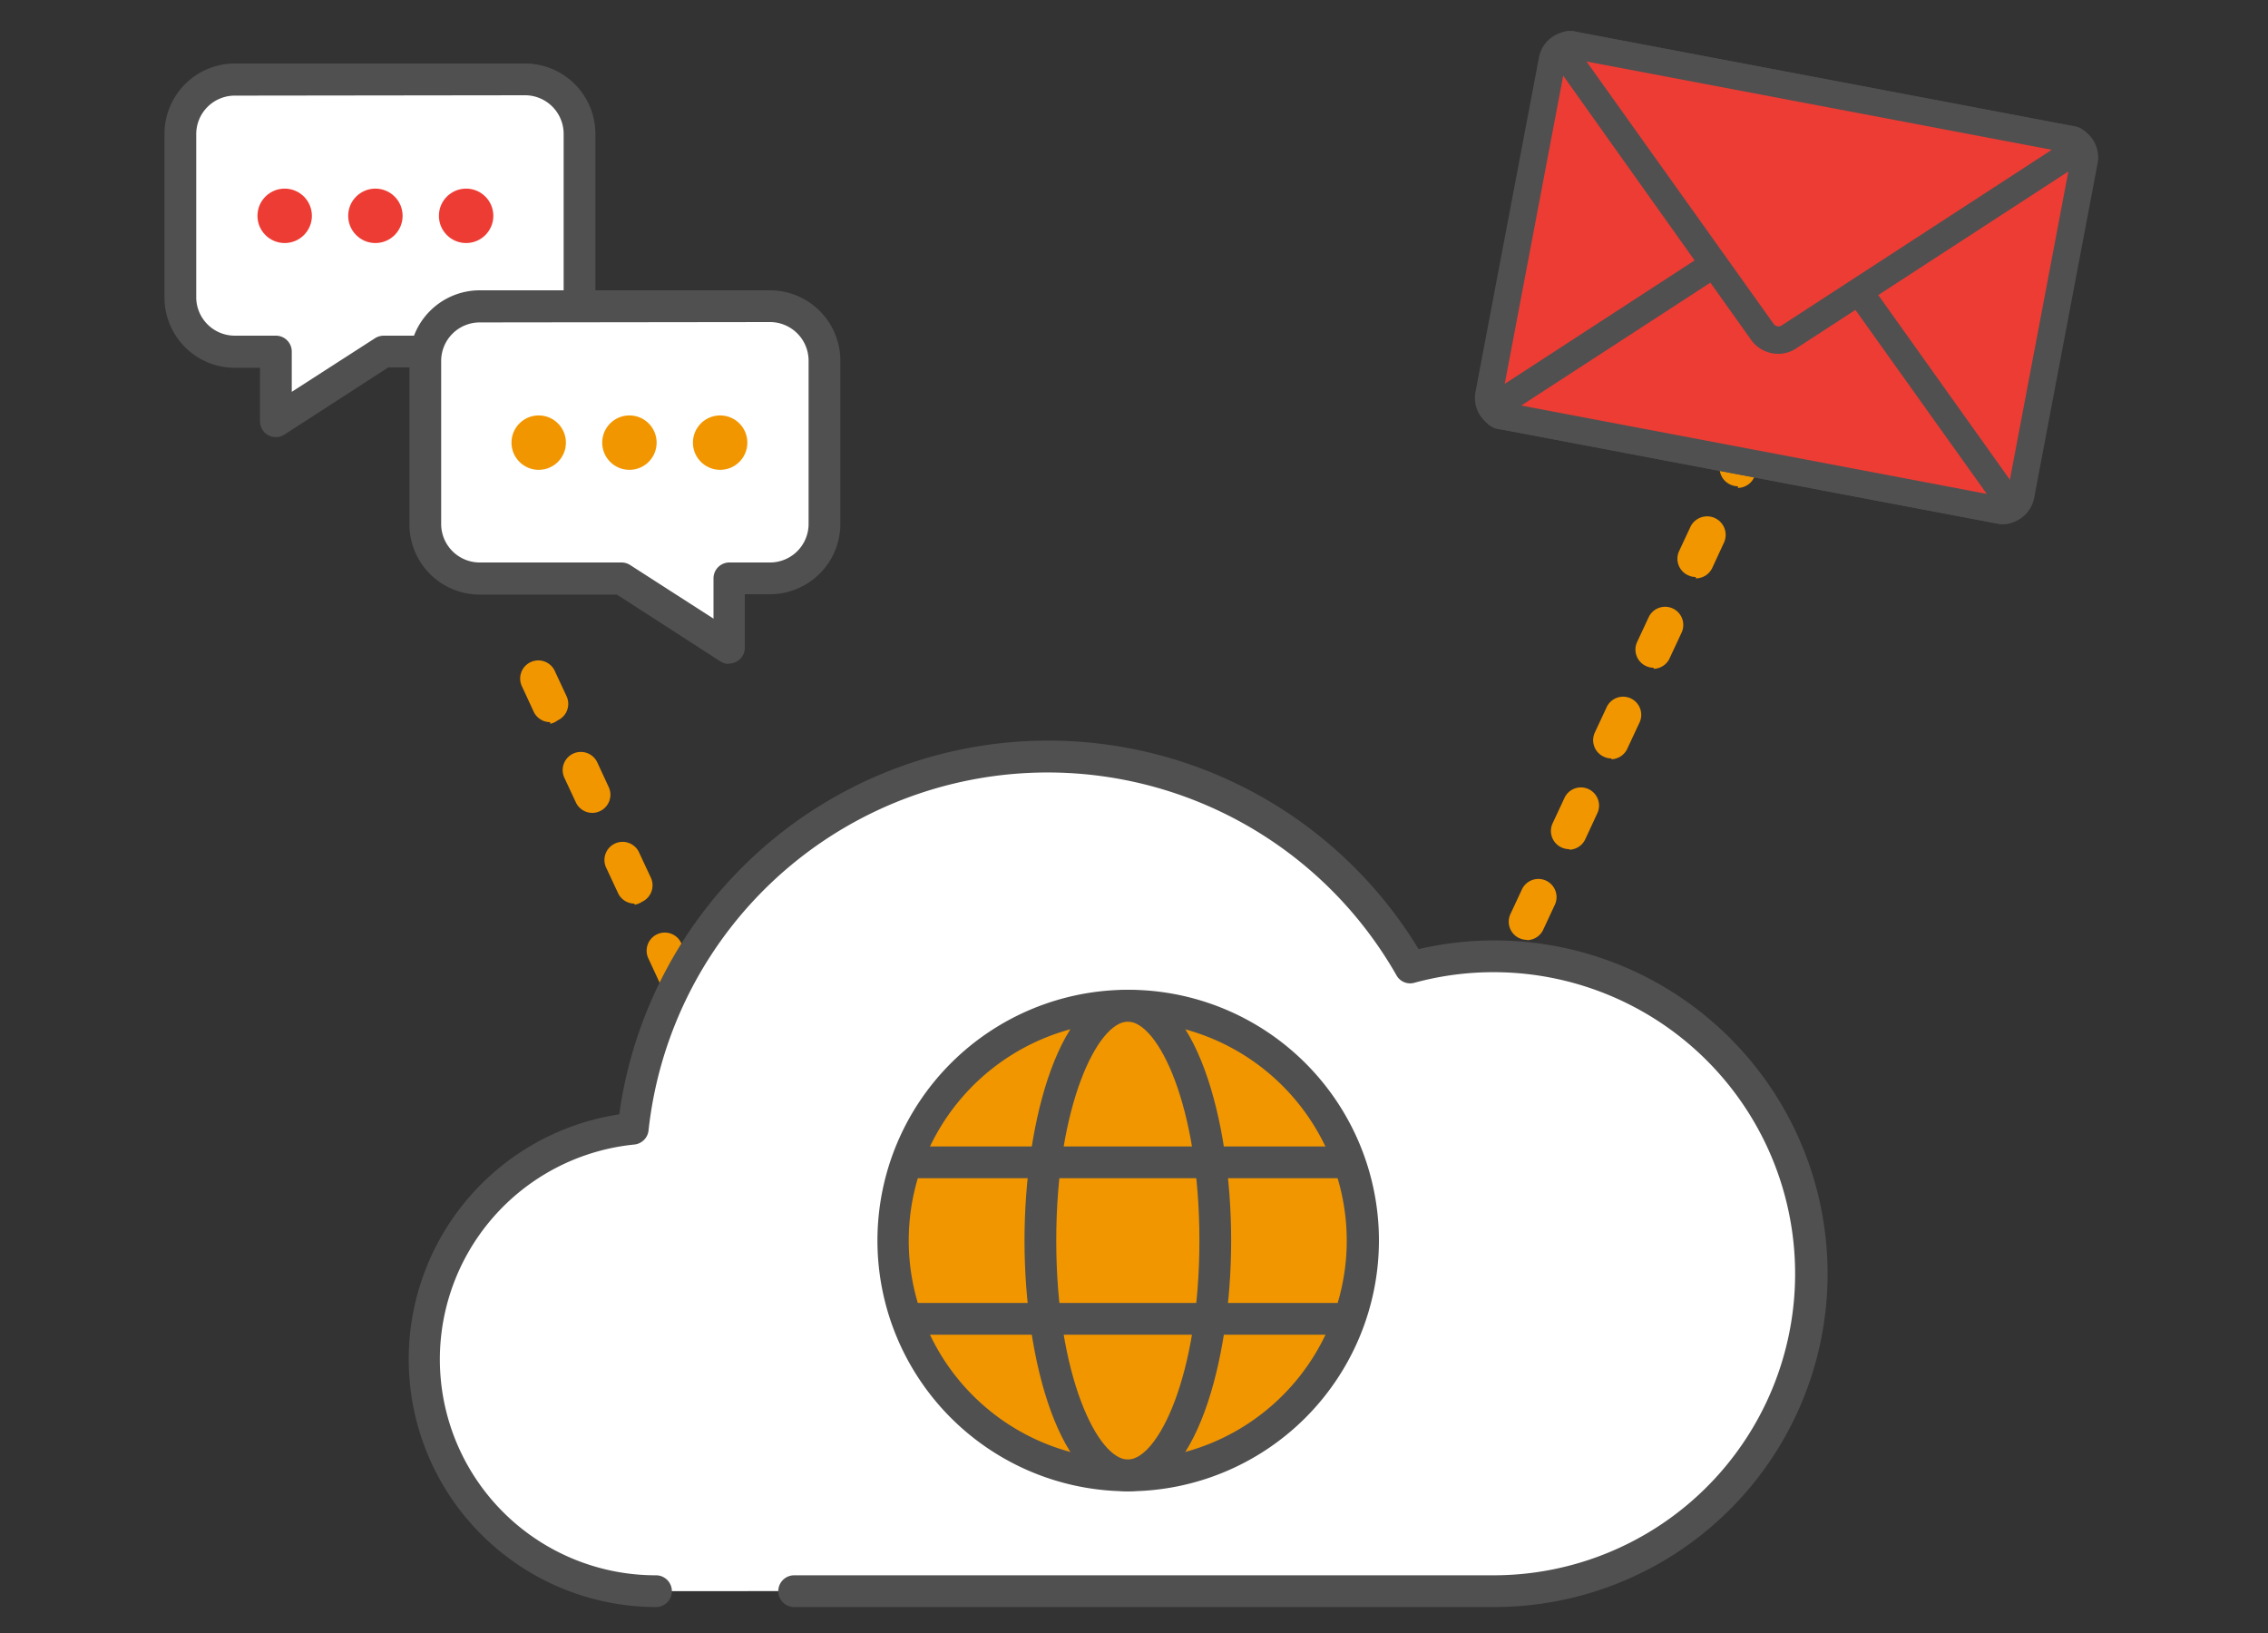 <svg xmlns="http://www.w3.org/2000/svg" viewBox="0 0 250 180"><rect x="0" y="0" width="250" height="180" fill="#333333" stroke="none"/><defs><style>.cls-1{fill:#f29600;}.cls-2{fill:#fff;}.cls-3{fill:#505050;}.cls-4{fill:#ed3c34;}.cls-5{fill:none;}</style></defs><g id="レイヤー_2" data-name="レイヤー 2"><g id="レイヤー_1-2" data-name="レイヤー 1"><path class="cls-1" d="M92.84,148.86A2,2,0,0,1,91,147.7l-.94-2A2,2,0,1,1,93.72,144l.93,2a2,2,0,0,1-1,2.66A1.94,1.94,0,0,1,92.84,148.86Zm-4.31-9.26a2,2,0,0,1-1.82-1.15l-1.26-2.72A2,2,0,1,1,89.07,134l1.27,2.72a2,2,0,0,1-1,2.66A2.08,2.08,0,0,1,88.53,139.6Zm-4.65-10a2,2,0,0,1-1.81-1.15l-1.27-2.72a2,2,0,1,1,3.62-1.69l1.27,2.72a2,2,0,0,1-1,2.66A2.08,2.08,0,0,1,83.88,129.63Zm-4.65-10a2,2,0,0,1-1.81-1.15l-1.27-2.72a2,2,0,1,1,3.63-1.69l1.27,2.72a2,2,0,0,1-1,2.66A2.13,2.13,0,0,1,79.23,119.66Zm-4.64-10a2,2,0,0,1-1.82-1.15l-1.26-2.72a2,2,0,1,1,3.62-1.69l1.27,2.72a2,2,0,0,1-1,2.65A1.94,1.94,0,0,1,74.59,109.69Zm-4.65-10a2,2,0,0,1-1.81-1.15l-1.27-2.72a2,2,0,1,1,3.62-1.69l1.27,2.72a2,2,0,0,1-1,2.65A1.94,1.94,0,0,1,69.94,99.72Zm-4.65-10a2,2,0,0,1-1.81-1.15l-1.27-2.72a2,2,0,1,1,3.63-1.69l1.26,2.72a2,2,0,0,1-1.81,2.84Zm-4.64-10a2,2,0,0,1-1.82-1.15l-1.26-2.72a2,2,0,1,1,3.62-1.69l1.27,2.72a2,2,0,0,1-1,2.65A1.94,1.94,0,0,1,60.65,79.78Z"/><path class="cls-1" d="M159.38,122.86a2,2,0,0,1-1.81-2.85l.93-2a2,2,0,1,1,3.62,1.69l-.93,2A2,2,0,0,1,159.38,122.86Zm4.31-9.26a2.08,2.08,0,0,1-.84-.18,2,2,0,0,1-1-2.66l1.27-2.72a2,2,0,1,1,3.62,1.69l-1.27,2.72A2,2,0,0,1,163.69,113.6Zm4.65-10a2.13,2.13,0,0,1-.85-.18,2,2,0,0,1-1-2.66l1.27-2.72a2,2,0,1,1,3.63,1.69l-1.27,2.72A2,2,0,0,1,168.34,103.63Zm4.64-10a2.08,2.08,0,0,1-.84-.18,2,2,0,0,1-1-2.66l1.27-2.72a2,2,0,1,1,3.62,1.69l-1.26,2.72A2,2,0,0,1,173,93.66Zm4.65-10a1.94,1.94,0,0,1-.84-.19,2,2,0,0,1-1-2.65l1.27-2.72a2,2,0,1,1,3.62,1.69l-1.27,2.72A2,2,0,0,1,177.63,83.69Zm4.65-10a2,2,0,0,1-1.82-2.84l1.27-2.72a2,2,0,0,1,3.63,1.69l-1.27,2.72A2,2,0,0,1,182.28,73.72Zm4.64-10a1.94,1.94,0,0,1-.84-.19,2,2,0,0,1-1-2.65l1.27-2.72A2,2,0,1,1,190,59.88l-1.26,2.72A2,2,0,0,1,186.92,63.75Zm4.65-10a1.94,1.94,0,0,1-.84-.19,2,2,0,0,1-1-2.65L191,48.22a2,2,0,1,1,3.62,1.69l-1.27,2.72A2,2,0,0,1,191.57,53.78Z"/><path class="cls-2" d="M57.88,8.79h-32a6,6,0,0,0-6,6v18a6,6,0,0,0,6,6h4.53v7.64l11.88-7.64H57.88a6,6,0,0,0,6-6v-18A6,6,0,0,0,57.88,8.79Z"/><path class="cls-3" d="M30.41,48.18a1.74,1.74,0,0,1-1.75-1.75V40.54H25.88a7.75,7.75,0,0,1-7.75-7.75v-18A7.76,7.76,0,0,1,25.88,7h32a7.76,7.76,0,0,1,7.75,7.75v18a7.76,7.76,0,0,1-7.75,7.75H42.8L31.36,47.9A1.73,1.73,0,0,1,30.41,48.18ZM25.88,10.54a4.25,4.25,0,0,0-4.25,4.25v18A4.25,4.25,0,0,0,25.88,37h4.53a1.75,1.75,0,0,1,1.75,1.75v4.44l9.18-5.91a1.81,1.81,0,0,1,.95-.28H57.88a4.25,4.25,0,0,0,4.25-4.25v-18a4.26,4.26,0,0,0-4.25-4.25Z"/><circle class="cls-4" cx="31.38" cy="23.79" r="3"/><circle class="cls-4" cx="41.38" cy="23.79" r="3"/><circle class="cls-4" cx="51.38" cy="23.79" r="3"/><path class="cls-2" d="M52.88,33.79h32a6,6,0,0,1,6,6v18a6,6,0,0,1-6,6H80.35v7.64L68.47,63.79H52.88a6,6,0,0,1-6-6v-18A6,6,0,0,1,52.88,33.79Z"/><path class="cls-3" d="M80.35,73.18a1.73,1.73,0,0,1-.95-.28L68,65.54H52.88a7.75,7.75,0,0,1-7.75-7.75v-18A7.76,7.76,0,0,1,52.88,32h32a7.76,7.76,0,0,1,7.75,7.75v18a7.76,7.76,0,0,1-7.75,7.75H82.1v5.89a1.75,1.75,0,0,1-1.75,1.75ZM52.88,35.54a4.25,4.25,0,0,0-4.25,4.25v18A4.25,4.25,0,0,0,52.88,62H68.46a1.76,1.76,0,0,1,1,.28l9.19,5.91V63.79A1.75,1.75,0,0,1,80.35,62h4.53a4.25,4.25,0,0,0,4.25-4.25v-18a4.26,4.26,0,0,0-4.25-4.25Z"/><circle class="cls-1" cx="79.38" cy="48.79" r="3"/><circle class="cls-1" cx="69.38" cy="48.79" r="3"/><circle class="cls-1" cx="59.38" cy="48.79" r="3"/><path class="cls-2" d="M72.26,175.39a25.56,25.56,0,0,1-2.48-51,46,46,0,0,1,85.7-17.77,35,35,0,1,1,9.17,68.76H87.54"/><path class="cls-3" d="M164.65,177.14H87.54a1.75,1.75,0,0,1,0-3.5h77.11a33.24,33.24,0,1,0-8.72-65.32,1.72,1.72,0,0,1-2-.82,44.25,44.25,0,0,0-82.44,17.09A1.76,1.76,0,0,1,70,126.15a23.8,23.8,0,0,0,2.31,47.49,1.75,1.75,0,0,1,0,3.5,27.31,27.31,0,0,1-4.05-54.31,47.74,47.74,0,0,1,88.11-18.21,36.74,36.74,0,1,1,8.33,72.52Z"/><path class="cls-1" d="M150.2,136.74a25.88,25.88,0,1,1-25.88-25.88A25.89,25.89,0,0,1,150.2,136.74Z"/><path class="cls-3" d="M124.32,164.38A27.64,27.64,0,1,1,152,136.74,27.67,27.67,0,0,1,124.32,164.38Zm0-51.77a24.14,24.14,0,1,0,24.13,24.13A24.16,24.16,0,0,0,124.32,112.61Z"/><path class="cls-3" d="M124.32,164.38c-7.4,0-11.39-14.24-11.39-27.64s4-27.63,11.39-27.63,11.39,14.24,11.39,27.63S131.72,164.38,124.32,164.38Zm0-51.77c-3.29,0-7.89,9.18-7.89,24.13s4.6,24.14,7.89,24.14,7.89-9.19,7.89-24.14S127.62,112.61,124.32,112.61Z"/><rect class="cls-3" x="99.99" y="143.62" width="48.66" height="3.5"/><rect class="cls-3" x="99.99" y="126.37" width="48.66" height="3.5"/><rect class="cls-4" x="176.13" y="0.77" width="41.61" height="59.67" rx="2.02" transform="translate(130.15 218.38) rotate(-79.26)"/><path class="cls-3" d="M220.75,57.76a3.66,3.66,0,0,1-.65-.06L165.45,47.33a3.53,3.53,0,0,1-2.81-4.12l7-36.89a3.53,3.53,0,0,1,4.12-2.81l54.65,10.37a3.47,3.47,0,0,1,2.26,1.48,3.53,3.53,0,0,1,.55,2.64l-7,36.9h0A3.54,3.54,0,0,1,220.75,57.76ZM173.11,6.45a.53.53,0,0,0-.3.09.54.54,0,0,0-.22.33l-7,36.9a.5.5,0,0,0,.08.39.55.55,0,0,0,.34.23l54.65,10.37a.53.53,0,0,0,.61-.42l7-36.9a.52.52,0,0,0-.08-.39.5.5,0,0,0-.34-.22L173.2,6.46Zm49.63,48.17h0Z"/><path class="cls-4" d="M165.73,45.86c-1.1-.21-1.23-.87-.29-1.48l31.24-20.31a2.15,2.15,0,0,1,2.88.54L221.19,55c.65.9.28,1.48-.81,1.27Z"/><path class="cls-3" d="M220.79,57.77a3.51,3.51,0,0,1-.69-.07L165.45,47.33a2.2,2.2,0,0,1-.83-4.21l31.24-20.31a3.66,3.66,0,0,1,4.92.93l21.63,30.35a2.32,2.32,0,0,1,.29,2.73A2.16,2.16,0,0,1,220.79,57.77ZM167.69,44.7,219,54.44,198.33,25.49a.63.63,0,0,0-.83-.16Z"/><path class="cls-4" d="M228.13,15.35c1.1.21,1.23.88.29,1.48L197.18,37.14a2.15,2.15,0,0,1-2.88-.54L172.67,6.25c-.65-.9-.28-1.47.81-1.27Z"/><path class="cls-3" d="M196.05,39a3.67,3.67,0,0,1-3-1.5L171.45,7.13a2.34,2.34,0,0,1-.29-2.74,2.34,2.34,0,0,1,2.6-.88l54.65,10.37a2.32,2.32,0,0,1,2.1,1.77,2.34,2.34,0,0,1-1.27,2.44L198,38.4A3.57,3.57,0,0,1,196.05,39ZM174.88,6.78l20.65,28.95a.65.65,0,0,0,.83.16l29.81-19.38ZM228,16.86h0Z"/><rect class="cls-5" width="250" height="180"/></g></g></svg>